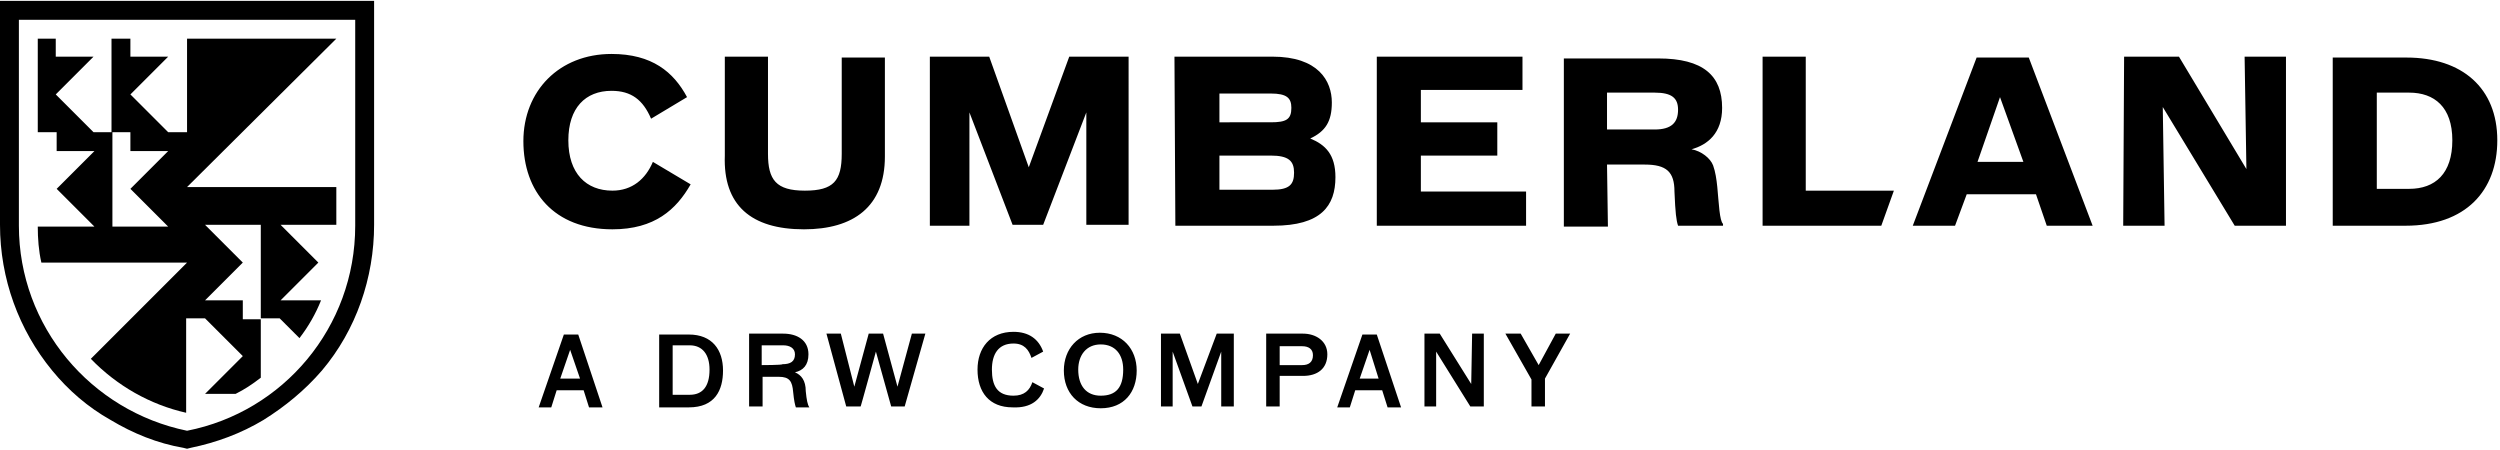 <?xml version="1.0" encoding="utf-8"?>
<!-- Generator: Adobe Illustrator 26.0.1, SVG Export Plug-In . SVG Version: 6.00 Build 0)  -->
<svg version="1.1" xmlns="http://www.w3.org/2000/svg" xmlns:xlink="http://www.w3.org/1999/xlink" x="0px" y="0px"
    viewBox="0 0 278 50" style="enable-background:new 0 0 278 50;" xml:space="preserve">
    <style type="text/css">
        .st0 {
            fill-rule: evenodd;
            clip-rule: evenodd;
            fill: #000000;
        }

        .st1 {
            filter: url(#Adobe_OpacityMaskFilter);
        }

        .st2 {
            mask: url(#b_00000090254324876057637160000012052692841657732789_);
            fill-rule: evenodd;
            clip-rule: evenodd;
            fill: #000000;
        }

        .st3 {
            filter: url(#Adobe_OpacityMaskFilter_00000137126572915002439670000003119108968474049945_);
        }

        .st4 {
            mask: url(#b_00000080906579915466666910000008762772929048678547_);
            fill-rule: evenodd;
            clip-rule: evenodd;
            fill: #000000;
        }
    </style>
    <g id="Layer_2">
    </g>
    <g id="Layer_1">
        <g>
            <path class="st0" d="M61.9,43.4h3l0.6,1.9H67l-2.7-8.1h-1.6l-2.8,8.1h1.4L61.9,43.4L61.9,43.4z M64.5,42.1h-2.2l1.1-3.2L64.5,42.1
			z M73.3,45.3h3.3c2.9,0,3.8-1.9,3.8-4.1c0-2.3-1.2-4-3.8-4h-3.3V45.3z M74.8,38.4h1.9c1.4,0,2.2,1,2.2,2.7c0,1.9-0.8,2.8-2.2,2.8
			h-1.9V38.4z M88.4,41.4c0.9-0.2,1.5-0.8,1.5-2c0-1.6-1.3-2.3-2.8-2.3h-3.8v8.1h1.5v-3.3h1.8c1.2,0,1.5,0.5,1.6,1.7
			c0.1,1,0.2,1.4,0.3,1.7H90v0c-0.2-0.3-0.3-0.8-0.4-1.8C89.6,42.3,89.1,41.7,88.4,41.4L88.4,41.4z M84.7,40.6v-2.2h2.4
			c0.7,0,1.3,0.3,1.3,1c0,0.8-0.5,1.1-1.4,1.1C87,40.6,84.7,40.6,84.7,40.6z M97.4,39.1l1.7,6.1h1.5l2.3-8.1h-1.5L99.8,43l-1.6-5.9
			h-1.6L95,43l-1.5-5.9h-1.6l2.2,8.1h1.6C95.7,45.3,97.4,39.1,97.4,39.1z M116.1,43.2l-1.3-0.7c-0.3,0.9-0.9,1.5-2.1,1.5
			c-1.8,0-2.4-1.1-2.4-2.9c0-1.7,0.7-2.9,2.4-2.9c1.2,0,1.7,0.7,2,1.6l1.3-0.7c-0.5-1.4-1.6-2.2-3.3-2.2c-2.6,0-4,1.8-4,4.2
			c0,2.5,1.3,4.2,3.9,4.2C114.7,45.4,115.7,44.4,116.1,43.2z M118.3,41.2c0,2.5,1.6,4.2,4.1,4.2c2.6,0,4-1.8,4-4.2
			c0-2.4-1.6-4.2-4.1-4.2C119.9,37,118.3,38.8,118.3,41.2L118.3,41.2z M122.4,38.3c1.6,0,2.5,1.1,2.5,2.8c0,2-0.8,2.9-2.5,2.9
			c-1.6,0-2.5-1.1-2.5-2.9C119.9,39.5,120.8,38.3,122.4,38.3z M137.3,37.1h-2l-2.1,5.6l-2-5.6h-2.1v8.1h1.3v-6.1l2.2,6.1h1l2.2-6.1
			v6.1h1.4V37.1z M144.9,37.1h-4.1v8.1h1.5v-3.4h2.6c1.6,0,2.7-0.8,2.7-2.4C147.6,37.9,146.3,37.1,144.9,37.1L144.9,37.1z
			 M142.3,40.6v-2.1h2.5c0.7,0,1.2,0.3,1.2,1c0,0.8-0.5,1.1-1.2,1.1C144.8,40.6,142.3,40.6,142.3,40.6z M150.7,43.4h3l0.6,1.9h1.5
			l-2.7-8.1h-1.6l-2.8,8.1h1.4L150.7,43.4L150.7,43.4z M153.3,42.1h-2.1l1.1-3.2L153.3,42.1z M163.6,42.7l-3.5-5.6h-1.7v8.1h1.3
			v-6.1l3.8,6.1h1.5v-8.1h-1.3L163.6,42.7L163.6,42.7z M170.3,42.2v3h1.5v-3.1l2.8-5H173l-1.9,3.5l-2-3.5h-1.7L170.3,42.2
			L170.3,42.2z M68.1,25.5c4.7,0,7.1-2.2,8.7-5L72.6,18c-0.8,1.9-2.3,3.2-4.5,3.2c-2.9,0-4.9-1.9-4.9-5.6c0-3.6,1.9-5.5,4.8-5.5
			c2.2,0,3.5,1,4.4,3.1l4-2.4C74.9,8,72.5,6,68,6c-5.8,0-9.8,4.1-9.8,9.7S61.6,25.5,68.1,25.5L68.1,25.5z M89.4,25.5
			c5.5,0,9-2.5,9-8.1v-11h-4.8v10.7c0,3-0.9,4.1-4.1,4.1c-3.2,0-4.1-1.2-4.1-4.1V6.3h-4.8v11C80.4,22.8,83.5,25.5,89.4,25.5
			L89.4,25.5z M103.4,25.1h4.4V12.5l4.8,12.5h3.4l4.8-12.5v12.5h4.7V6.3h-6.6l-4.5,12.3L110,6.3h-6.6V25.1z M130.7,25.1h10.9
			c5.3,0,6.9-2.2,6.9-5.4c0-2.5-1.1-3.6-2.8-4.3c1.7-0.8,2.4-1.9,2.4-4c0-2.4-1.5-5.1-6.6-5.1h-10.9L130.7,25.1L130.7,25.1z
			 M135.6,17.3h5.7c2,0,2.6,0.6,2.6,1.9s-0.5,1.9-2.4,1.9h-5.9L135.6,17.3L135.6,17.3z M135.6,13.6v-3.2h5.7c1.8,0,2.3,0.5,2.3,1.6
			c0,1.3-0.6,1.6-2.3,1.6L135.6,13.6L135.6,13.6z M153.1,25.1h16.6v-3.8H158v-4h8.5v-3.7H158V10h11.3V6.3h-16.2L153.1,25.1
			L153.1,25.1z M178.7,18.3h4.2c2.4,0,3.3,0.8,3.3,3c0.1,2.4,0.2,3.2,0.4,3.8h5v-0.2c-0.2-0.2-0.3-0.7-0.4-1.5
			c-0.2-1.7-0.2-3.6-0.7-5c-0.3-0.8-1.3-1.6-2.4-1.8c1.8-0.5,3.4-1.8,3.4-4.6c0-3.6-2.1-5.5-7.1-5.5h-10.5v18.7h4.9L178.7,18.3
			L178.7,18.3z M178.7,14.4v-4.1h5.3c1.9,0,2.6,0.6,2.6,1.9c0,1.4-0.7,2.2-2.6,2.2H178.7z M196,25.1h13.2l1.4-3.9h-9.8V6.3H196
			L196,25.1L196,25.1z M218.7,21.6h7.7l1.2,3.5h5.1l-7.1-18.7h-5.8l-7.1,18.7h4.7L218.7,21.6z M225,18h-5.1l2.5-7.2L225,18L225,18z
			 M236.1,25.1h4.6l-0.2-13.2l8,13.2h5.7V6.3h-4.6l0.2,12.5l-7.5-12.5h-6.1L236.1,25.1L236.1,25.1z M259.4,25.1h8.1
			c6.7,0,10.2-3.9,10.2-9.5c0-5.8-3.9-9.2-10.1-9.2h-8.2V25.1z M264.3,21.1V10.3h3.6c2.8,0,4.8,1.6,4.8,5.3c0,3.7-1.9,5.4-4.8,5.4
			H264.3L264.3,21.1z" />
            <defs>
                <filter id="Adobe_OpacityMaskFilter" filterUnits="userSpaceOnUse" x="4.2" y="4.3" width="33.3"
                    height="41.6">
                    <feColorMatrix type="matrix" values="1 0 0 0 0  0 1 0 0 0  0 0 1 0 0  0 0 0 1 0" />
                </filter>
            </defs>

            <!-- <mask maskUnits="userSpaceOnUse" x="4.2" y="4.3" width="33.3" height="41.6" id="b_00000090254324876057637160000012052692841657732789_">
			<g class="st1">
				<path id="a_00000111905447931818926140000017459723285861941660_" class="st0" d="M0,0.1h41.6v49.8H0V0.1z"/>
			</g>
		</mask> -->
            <path class="st2" d="M4.6,29.2h16.2L10.1,39.9c2.9,3,6.6,5.1,10.6,6V35.4h2.1l4.2,4.2l-4.2,4.2h3.4c1-0.5,1.9-1.1,2.8-1.8v-6.5H27
			v-2.1h-4.2l4.2-4.2l-4.2-4.2h0h6.2v10.4h2.1l2.2,2.2c1-1.3,1.8-2.7,2.4-4.2l-4.5,0l4.2-4.2l-4.2-4.2h6.2v-4.2H20.8L37.4,4.3H20.8
			v10.4h-2.1l-4.2-4.2l4.2-4.2h-4.2V4.3h-2.1v10.4h2.1v2.1h4.2l-4.2,4.2l4.2,4.2h-6.2V14.7h-2.1l-4.2-4.2l4.2-4.2H6.2V4.3H4.2v10.4
			h2.1v2.1h4.2l-4.2,4.2l4.2,4.2h0H4.2C4.2,26.5,4.3,27.9,4.6,29.2" />
            <defs>

                <filter id="Adobe_OpacityMaskFilter_00000140714479621537518710000018295262377303668129_"
                    filterUnits="userSpaceOnUse" x="0" y="0.1" width="41.6" height="49.8">
                    <feColorMatrix type="matrix" values="1 0 0 0 0  0 1 0 0 0  0 0 1 0 0  0 0 0 1 0" />
                </filter>
            </defs>

            <!-- <mask maskUnits="userSpaceOnUse" x="0" y="0.1" width="41.6" height="49.8" id="b_00000080906579915466666910000008762772929048678547_">
			<g style="filter:url(#Adobe_OpacityMaskFilter_00000140714479621537518710000018295262377303668129_);">
				<path id="a_00000035518428326823873270000018346979732545814677_" class="st0" d="M0,0.1h41.6v49.8H0V0.1z"/>
			</g>
		</mask> -->
            <path class="st4" d="M39.5,25.1c0,11.3-8,20.7-18.7,22.8C10.1,45.7,2.1,36.3,2.1,25.1V2.2h37.4V25.1z M0,0.1v24.9
			C0,31,2.1,36.7,5.8,41.2c1.8,2.2,4,4.1,6.5,5.5c2.5,1.5,5.2,2.6,8.1,3.1l0.4,0.1l0.4-0.1c2.9-0.6,5.6-1.6,8.1-3.1
			c2.4-1.5,4.6-3.3,6.5-5.5c3.8-4.5,5.8-10.3,5.8-16.2V0.1H0z" />
        </g>
    </g>
</svg>